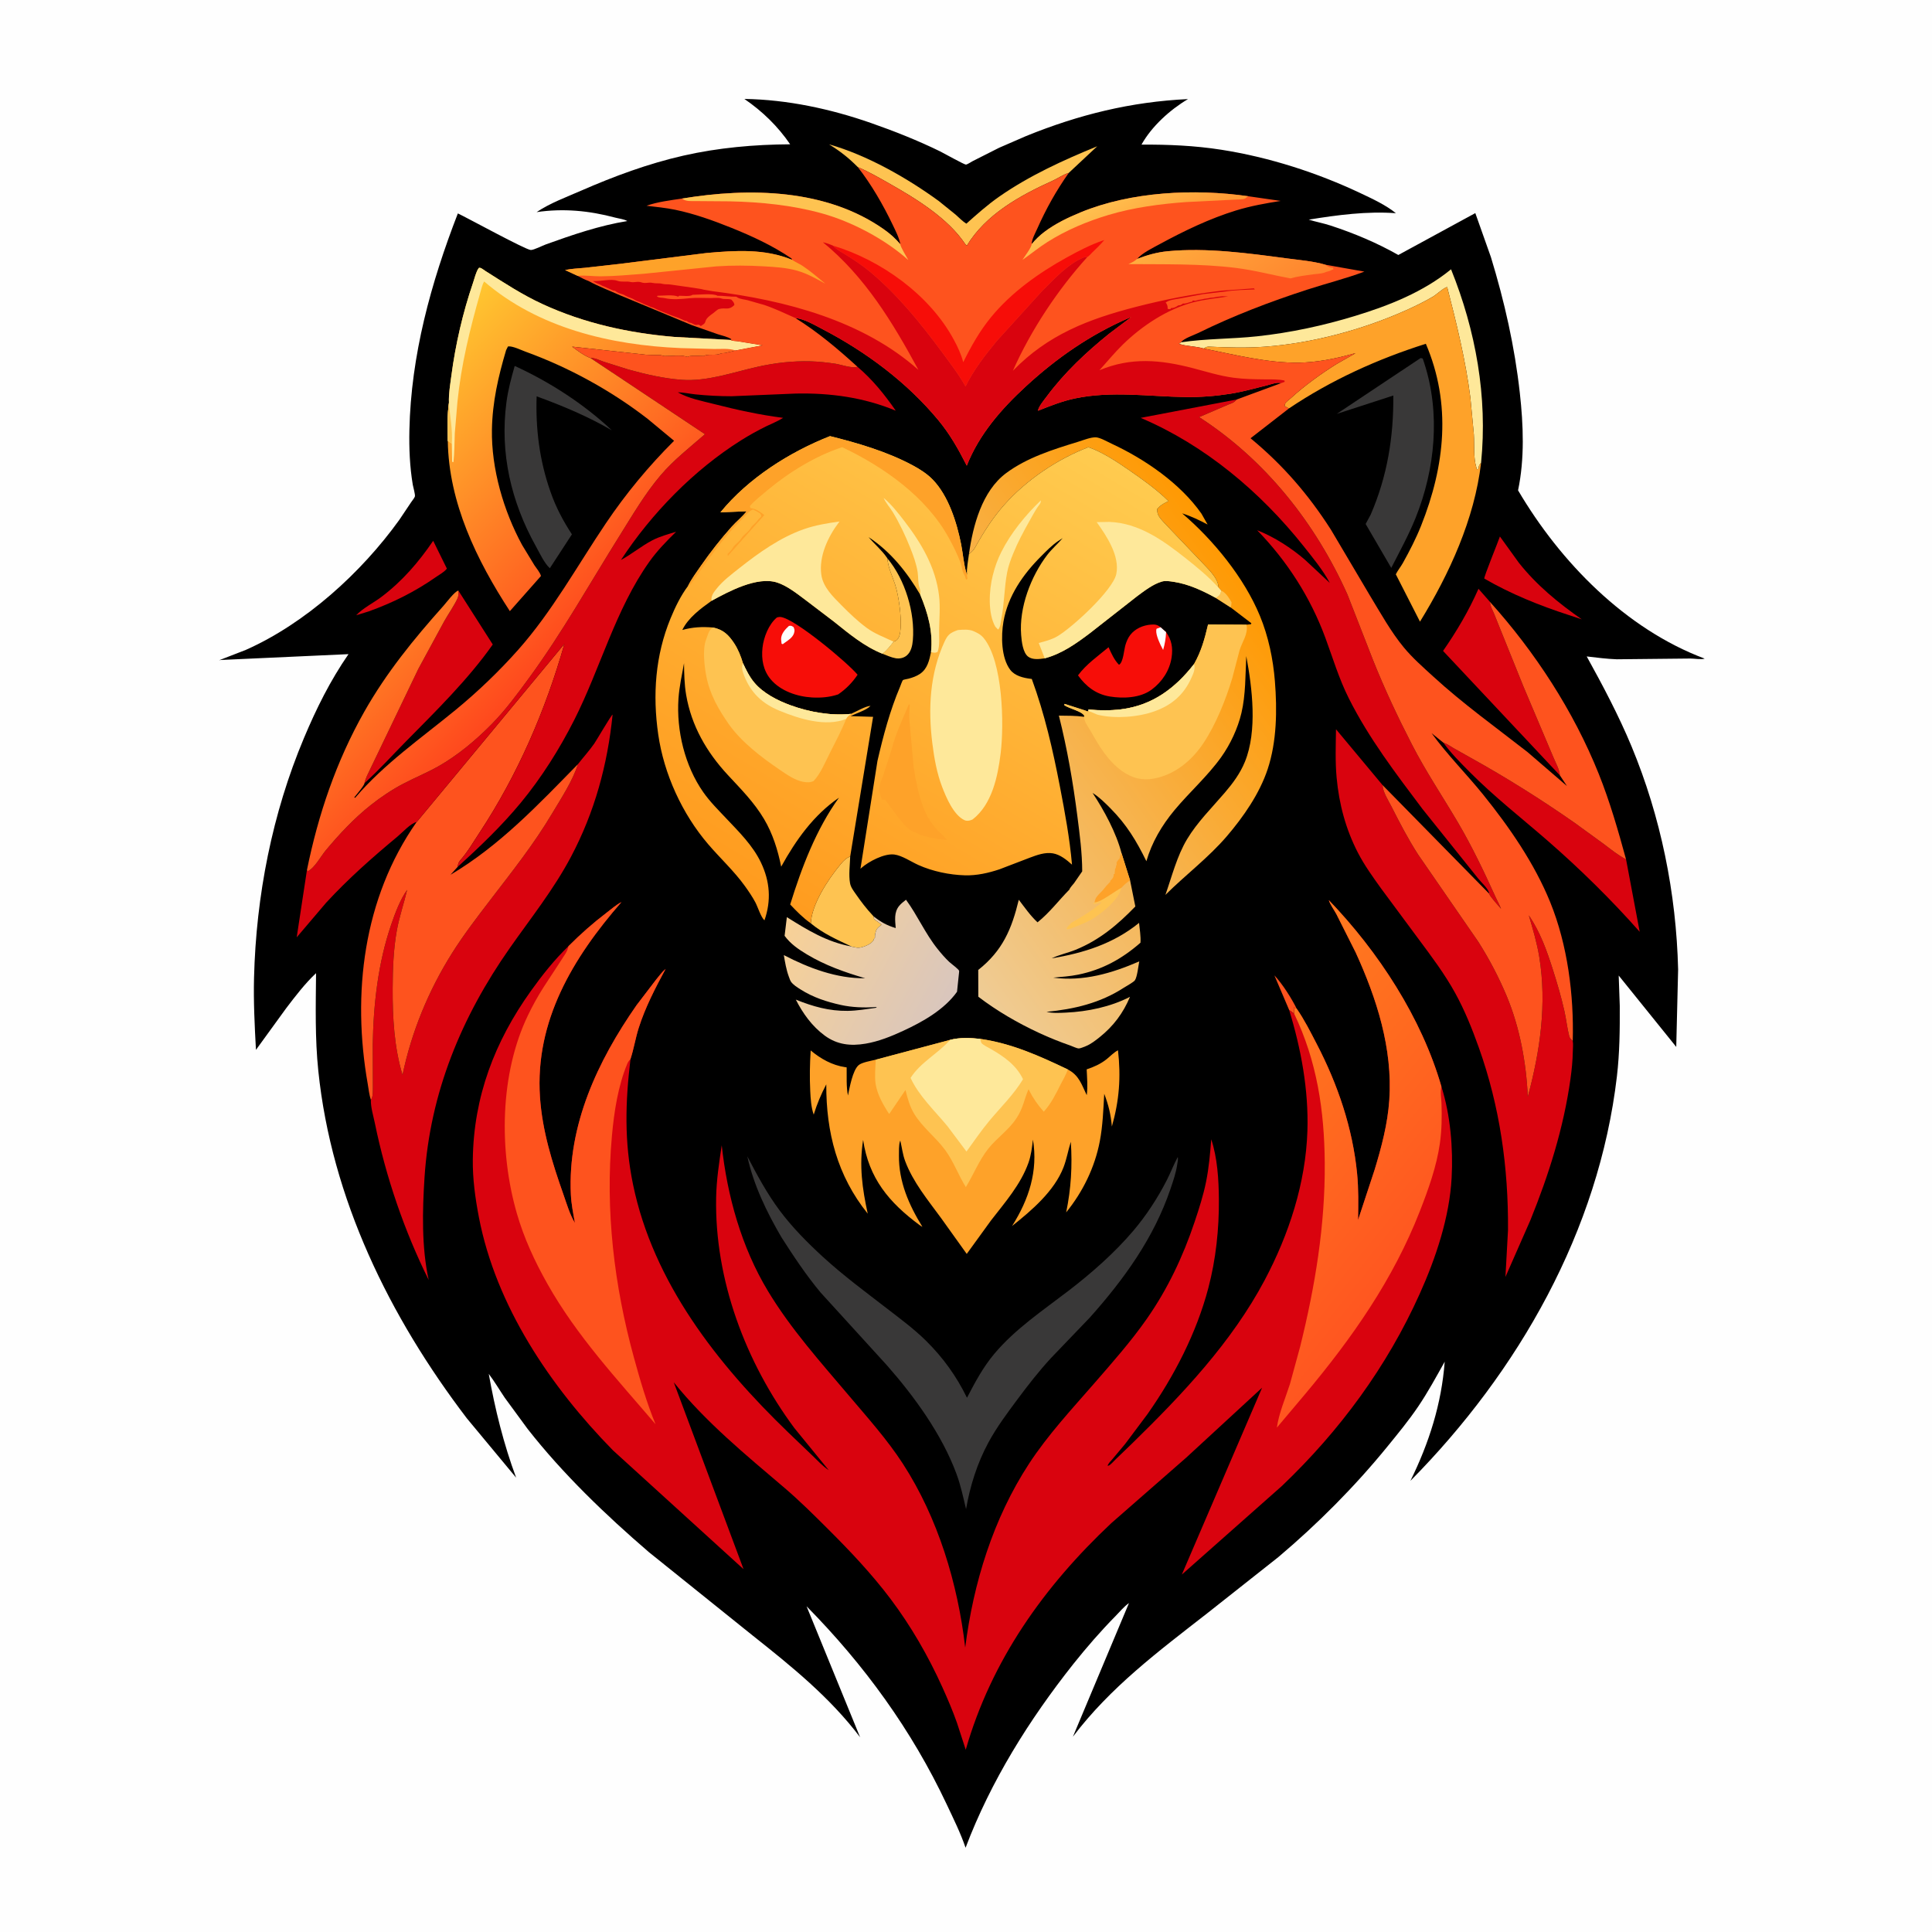 <svg version="1.1" xmlns="http://www.w3.org/2000/svg" style="display: block;" viewBox="0 0 2048 2048" width="1024" height="1024">
<defs>
	<linearGradient id="Gradient1" gradientUnits="userSpaceOnUse" x1="832.107" y1="980.335" x2="1000.31" y2="1071.55">
		<stop class="stop0" offset="0" stop-opacity="1" stop-color="rgb(248,209,150)"/>
		<stop class="stop1" offset="1" stop-opacity="1" stop-color="rgb(217,198,189)"/>
	</linearGradient>
	<linearGradient id="Gradient2" gradientUnits="userSpaceOnUse" x1="595.447" y1="688.455" x2="357.253" y2="461.184">
		<stop class="stop0" offset="0" stop-opacity="1" stop-color="rgb(255,72,29)"/>
		<stop class="stop1" offset="1" stop-opacity="1" stop-color="rgb(255,198,48)"/>
	</linearGradient>
	<linearGradient id="Gradient3" gradientUnits="userSpaceOnUse" x1="1341.04" y1="639.552" x2="942.712" y2="923.176">
		<stop class="stop0" offset="0" stop-opacity="1" stop-color="rgb(255,153,2)"/>
		<stop class="stop1" offset="1" stop-opacity="1" stop-color="rgb(239,204,149)"/>
	</linearGradient>
	<linearGradient id="Gradient4" gradientUnits="userSpaceOnUse" x1="809.986" y1="970.587" x2="1118.43" y2="451.975">
		<stop class="stop0" offset="0" stop-opacity="1" stop-color="rgb(255,154,29)"/>
		<stop class="stop1" offset="1" stop-opacity="1" stop-color="rgb(255,203,79)"/>
	</linearGradient>
	<linearGradient id="Gradient5" gradientUnits="userSpaceOnUse" x1="1216.36" y1="262.382" x2="1183.42" y2="203.236">
		<stop class="stop0" offset="0" stop-opacity="1" stop-color="rgb(255,153,51)"/>
		<stop class="stop1" offset="1" stop-opacity="1" stop-color="rgb(255,193,80)"/>
	</linearGradient>
	<linearGradient id="Gradient6" gradientUnits="userSpaceOnUse" x1="1345.95" y1="333.815" x2="1269.52" y2="228.839">
		<stop class="stop0" offset="0" stop-opacity="1" stop-color="rgb(255,131,45)"/>
		<stop class="stop1" offset="1" stop-opacity="1" stop-color="rgb(255,172,62)"/>
	</linearGradient>
	<linearGradient id="Gradient7" gradientUnits="userSpaceOnUse" x1="1501.46" y1="1330" x2="1275.13" y2="1145.48">
		<stop class="stop0" offset="0" stop-opacity="1" stop-color="rgb(255,86,32)"/>
		<stop class="stop1" offset="1" stop-opacity="1" stop-color="rgb(255,121,31)"/>
	</linearGradient>
</defs>
<path transform="translate(0,0)" fill="rgb(254,254,254)" d="M -0 -0 L 2048 0 L 2048 2048 L -0 2048 L -0 -0 z"/>
<path transform="translate(0,0)" fill="rgb(0,0,0)" d="M 789.07 104.88 C 834.546 105.556 880.565 115.463 923.397 130.424 C 948.108 139.056 973.044 148.958 996.563 160.467 C 1000.15 162.219 1022.26 174.595 1023.9 174.473 C 1025.5 174.353 1029.49 171.61 1031.25 170.712 L 1059.04 156.673 L 1087.73 144.207 C 1143.66 121.495 1198.93 107.874 1259.34 105.031 C 1240.31 116.298 1220.87 133.876 1210.03 153.295 C 1238.59 153.151 1266.32 154.317 1294.58 158.722 C 1345.17 166.608 1396.38 183.045 1442.62 204.984 C 1455.25 210.975 1468.8 217.198 1479.72 226.004 C 1448.99 223.733 1417.61 227.913 1387.32 232.829 C 1394.92 235.175 1402.76 236.588 1410.35 239.066 C 1435.2 247.181 1459.55 257.384 1482.28 270.301 L 1563.89 225.895 L 1580.42 272.524 C 1594.85 319.795 1605.61 367.332 1611.07 416.482 C 1614.85 450.443 1616.26 486.219 1609.21 519.775 C 1653.94 595.845 1723.21 666.765 1807 698.151 C 1803.96 699.485 1795.31 697.975 1791.64 698.068 L 1713.9 698.868 C 1703.26 698.489 1692.56 697.094 1681.98 695.849 C 1699.08 726.74 1715.94 758.569 1729.5 791.195 C 1760.51 865.811 1776.91 946.872 1778.88 1027.64 L 1776.89 1109.77 L 1715.89 1034.12 L 1717.02 1066.17 C 1717.16 1091.24 1716.91 1116.04 1713.99 1141 C 1694.85 1304.59 1609.66 1453.9 1495.13 1569.71 C 1514.78 1529.76 1528.12 1488.16 1531.44 1443.45 C 1522.4 1459.59 1513.78 1475.52 1503.41 1490.88 C 1493.39 1505.7 1481.96 1519.59 1470.67 1533.45 C 1436.23 1575.76 1396.8 1615.37 1355.08 1650.6 L 1279.38 1710.42 C 1227.91 1750.53 1177.11 1788.48 1137.35 1840.94 L 1196.76 1699.32 C 1191.61 1702.88 1187.05 1708.48 1182.64 1712.95 C 1166.73 1729.1 1151.89 1746.23 1137.74 1763.95 C 1091.01 1822.92 1050.23 1888.12 1023.55 1958.68 C 1018.27 1943.11 1010.54 1927.56 1003.53 1912.66 C 966.383 1833.82 916.105 1764.7 854.994 1702.72 L 911.756 1841.57 C 879.883 1799.39 839.207 1766.5 798.04 1733.87 L 687.832 1645.32 C 641.937 1605.86 596.74 1562.48 559.363 1514.8 L 535.132 1481.76 C 529.436 1473.35 524.262 1464.46 518.111 1456.38 C 524.656 1493.57 533.966 1530.98 547.122 1566.4 L 494.919 1503.53 C 412.973 1396.04 351.403 1270.76 337.405 1135 C 333.832 1100.34 334.728 1066.34 335.026 1031.6 C 323.382 1042.49 313.124 1055.96 303.454 1068.64 L 271.32 1112.91 C 269.938 1087.41 268.641 1061.95 269.286 1036.41 C 271.475 949.619 288.524 862.442 322.21 782.332 C 335.393 750.979 350.04 721.477 369.413 693.422 L 234.214 699.594 L 232.249 699.9 L 260.5 688.95 C 323.95 660.795 383.124 606.965 423.3 551.058 L 435.912 532.252 C 436.859 530.809 439.349 527.847 439.791 526.304 C 440.355 524.332 438.004 516.455 437.58 513.934 C 434.385 494.918 433.567 475.416 433.972 456.154 C 435.646 376.593 456.763 300.003 485.347 226.224 C 495.959 231.238 557.603 265.066 562.713 265.007 C 566.145 264.967 574.882 260.438 578.695 259.06 C 606.647 248.96 635.578 239.067 664.953 234.319 C 661.72 232.357 655.818 231.662 652.083 230.667 C 624.423 223.297 597.299 220.702 568.835 224.855 C 582.919 215.369 600.201 209.018 615.782 202.21 C 650.949 186.845 687.016 173.474 724.513 164.96 C 761.507 156.56 799.737 153.182 837.606 152.968 C 824.504 133.805 808.2 117.979 789.07 104.88 z"/>
<path transform="translate(0,0)" fill="rgb(254,83,30)" d="M 1366.59 1070.71 L 1350.91 1033.94 C 1359.33 1042.86 1368.93 1057.93 1374.4 1068.99 L 1372.33 1068.99 L 1371.5 1067.54 C 1371.63 1069.47 1372.28 1072.65 1371.83 1074.46 L 1366.59 1070.71 z"/>
<path transform="translate(0,0)" fill="rgb(254,195,81)" d="M 940.696 591.937 C 959.387 614.21 970.121 649.48 967.674 678.5 C 967.182 684.336 965.825 691.115 961 694.997 C 957.758 697.606 953.503 698.468 949.457 697.777 C 944.757 696.974 939.877 694.678 935.422 692.983 C 940.128 689.423 943.526 684.765 947.19 680.192 C 949.525 679.482 950.415 678.893 951.912 676.939 C 956.585 670.837 954.573 649.464 953.456 641.643 C 952.4 634.247 951.125 626.757 948.839 619.627 C 945.939 610.583 941.283 601.486 940.696 591.937 z"/>
<path transform="translate(0,0)" fill="rgb(217,3,14)" d="M 459.197 573.282 L 473.71 602.722 C 471.272 606.164 465.786 609.133 462.238 611.61 C 439.687 627.355 416.627 638.809 390.843 648.115 L 377.559 652.198 C 384.527 644.729 396.226 638.888 404.53 632.594 C 426.684 615.803 443.617 596.059 459.197 573.282 z"/>
<path transform="translate(0,0)" fill="rgb(217,3,14)" d="M 1589.97 568.72 L 1610.01 596.499 C 1628.92 620.404 1651.91 639.176 1676.75 656.552 L 1662.75 651.896 C 1631.94 641.888 1601.48 629.597 1573.42 613.327 C 1572.83 611.574 1588.19 574.105 1589.97 568.72 z"/>
<path transform="translate(0,0)" fill="rgb(254,195,81)" d="M 859.55 978.829 C 860.085 959.21 877.606 932.555 889.952 917.529 L 891.184 916.046 C 894.375 912.147 896.674 909.954 901.262 907.751 C 900.989 916.651 899.518 927.516 901.084 936.231 C 901.875 940.632 904.759 944.237 907.239 947.829 C 912.775 955.847 918.479 963.274 925.144 970.398 L 926.129 971.444 C 926.353 973.111 925.997 973.88 927.39 974.951 C 928.798 976.033 928.141 975.558 929.507 976.386 C 930.681 977.098 931.543 977.921 932.595 978.787 L 934.505 980.25 L 931.502 982.649 C 929.317 984.47 928.58 986.319 928.005 989.005 L 927.727 990.222 C 927.468 991.524 927.469 992.683 927.5 994 L 926.51 995 C 926.001 997.022 925.912 997.06 924.417 998.5 L 923.431 999.487 C 920.49 1001.93 912.412 1005.3 908.434 1004.59 L 906.5 1004.19 C 905.692 1004.03 903.143 1003.73 902.648 1003.33 C 887.199 996.052 872.851 989.821 859.55 978.829 z"/>
<path transform="translate(0,0)" fill="rgb(254,195,81)" d="M 909.291 177.121 C 899.543 167.235 890.563 160.275 878.813 153 C 919.117 164.467 961.323 188.452 995.184 213.125 L 1013.11 227.602 C 1016.68 230.725 1020.35 234.639 1024.37 237.105 C 1035.59 227.115 1046.74 217.132 1059.08 208.521 C 1091.03 186.235 1127.17 169.747 1163.09 155.068 L 1132.89 183.323 C 1127.38 184.847 1121.23 189.154 1115.85 191.588 C 1081.27 207.22 1045.12 227.115 1024.88 260.412 C 1023.64 259.367 1023.87 259.731 1023.12 258.617 C 1004.78 231.258 971.26 210.71 942.897 194.65 C 932.156 188.569 920.652 181.826 909.291 177.121 z"/>
<path transform="translate(0,0)" fill="rgb(247,13,8)" d="M 1236.11 670.121 C 1242.07 678.411 1243.46 686.856 1241.96 696.898 C 1239.91 710.656 1231.92 722.774 1220.82 731.011 C 1208.82 739.922 1190.73 740.68 1176.39 738.308 C 1161.85 735.9 1151.15 727.674 1142.72 715.916 C 1151.27 704.285 1164.07 695.277 1175.12 686.095 C 1178.01 692.479 1181.18 699.678 1186.17 704.683 C 1190.72 702.417 1191.47 688.715 1193.07 683.5 C 1194.18 679.887 1195.77 676.153 1198.08 673.134 C 1203.24 666.397 1211.59 662.82 1219.87 662.122 C 1224.14 661.762 1226.97 662.113 1230.31 664.942 L 1236.11 670.121 z"/>
<path transform="translate(0,0)" fill="rgb(254,254,254)" d="M 1236.11 670.121 C 1235.83 676.793 1234.81 682.598 1232.96 688.963 L 1230.31 683.807 C 1228.35 679.518 1224.41 670.911 1226.02 666.5 L 1230.31 664.942 L 1236.11 670.121 z"/>
<path transform="translate(0,0)" fill="rgb(247,13,8)" d="M 823.613 654.5 C 824.92 654.203 826.145 653.89 827.5 654.038 C 842.567 655.683 898.557 702.533 909.075 715.245 C 903.661 723.459 896.599 730.578 888.471 736.104 C 879.525 739.08 870.224 739.885 860.844 739.351 C 845.195 738.46 827.456 732.58 817.003 720.158 C 808.988 710.632 806.967 698.794 808.272 686.677 C 809.471 675.551 814.878 661.687 823.613 654.5 z"/>
<path transform="translate(0,0)" fill="rgb(254,254,254)" d="M 836.286 663.5 C 838.918 663.071 838.942 663.37 841.258 664.78 C 841.893 666.329 842.371 667.506 842.156 669.216 C 841.391 675.322 836.089 678.225 831.502 681.576 L 829.789 682.855 L 828.5 682.361 L 827.993 677.5 C 828.047 671.709 832.299 667.148 836.286 663.5 z"/>
<path transform="translate(0,0)" fill="rgb(254,232,154)" d="M 1251.96 362.844 C 1278.44 358.875 1305.87 359.377 1332.59 356.5 C 1367.75 352.715 1402.57 345.23 1436.36 334.917 C 1472.44 323.905 1508.74 309.557 1538.17 285.464 C 1564.39 350.402 1577.02 420.707 1570.01 490.56 C 1568.56 492.277 1567.77 493.14 1567.4 495.441 L 1567.25 497.005 L 1565.5 497.51 L 1564.95 495.334 C 1561.77 485.092 1563.01 471.438 1562.34 460.49 L 1558.68 421.722 C 1553.71 382.262 1543.99 342.764 1534.06 304.279 C 1530.54 304.908 1522.84 312.174 1519.01 314.428 C 1509.88 319.804 1500.27 324.505 1490.6 328.832 C 1444.34 349.532 1390.92 363.9 1340.41 367.554 C 1321.36 368.932 1301.62 368.395 1282.55 367.505 C 1279.15 367.347 1278.68 367.814 1275.83 369.424 C 1267.44 366.9 1258.19 367.253 1249.67 364.498 L 1251.96 362.844 z"/>
<path transform="translate(0,0)" fill="rgb(217,3,14)" d="M 1530.02 787.269 C 1534.23 788.584 1536.88 790.738 1540.62 792.927 L 1559.45 803.527 C 1596.66 824.197 1633.68 847.437 1668.57 871.808 L 1699.56 894.302 C 1707.37 900.174 1715.02 906.452 1723.7 911.014 L 1738.15 987.747 C 1708.26 953.923 1675.06 921.265 1641.05 891.629 C 1612.82 867.034 1583.8 844.528 1557.4 817.828 C 1547.79 808.108 1538.01 798.398 1530.02 787.269 z"/>
<path transform="translate(0,0)" fill="rgb(217,3,14)" d="M 1653.49 821.85 L 1529.7 689.998 C 1544.34 668.87 1556.85 647.676 1567.25 624.142 L 1579.43 638.015 C 1579.73 642.556 1581.89 646.138 1583.65 650.23 L 1591.17 668.903 L 1615.01 728 L 1646.35 802.074 C 1648.69 808.006 1653.17 815.498 1653.49 821.85 z"/>
<path transform="translate(0,0)" fill="rgb(217,3,14)" d="M 485.867 626.022 L 522.35 683.18 C 496.085 720.483 461.871 753.934 429.898 786.386 C 415.546 800.953 401.497 816.526 386.345 830.197 C 387.454 824.959 390.288 819.829 392.572 814.992 L 405.178 788.786 L 443.474 709.02 L 470.98 658.375 C 475.337 650.606 481.127 642.537 484.873 634.536 C 486.203 631.696 486.114 629.074 485.867 626.022 z"/>
<path transform="translate(0,0)" fill="rgb(57,56,56)" d="M 545.6 387.922 C 582.342 404.635 619.217 428.429 648.605 456.191 C 623.405 441.514 596.217 430.088 568.858 420.13 C 567.677 454.812 571.958 488.438 583.522 521.249 C 589.261 537.741 596.753 551.848 606.25 566.432 L 582.851 602.352 C 577.049 597.164 571.976 586.13 568.078 579.126 C 541.725 531.784 529.721 480.23 536.865 426.263 C 538.6 413.158 541.977 400.608 545.6 387.922 z"/>
<path transform="translate(0,0)" fill="rgb(57,56,56)" d="M 1505.97 379.5 L 1508.14 380.047 L 1509.63 384.474 C 1527.14 438.077 1521.36 497.354 1500.56 549.062 C 1493.23 567.275 1483.72 584.549 1474.79 602.012 L 1447.64 555.45 L 1453.01 545.463 C 1470.59 504.814 1477.32 463.348 1476.98 419.271 L 1417.01 438.739 L 1505.97 379.5 z"/>
<path transform="translate(0,0)" fill="url(#Gradient1)" d="M 926.129 971.444 C 933.951 977.56 940.006 980.933 949.495 983.795 C 948.879 975.606 947.51 967.176 953.129 960.295 C 955.189 957.773 957.839 955.761 960.384 953.756 C 972.636 970.431 980.631 989.366 993.769 1005.8 C 997.659 1010.66 1001.65 1015.33 1006.18 1019.61 C 1008.16 1021.47 1015.78 1027.01 1016.68 1029.01 C 1016.88 1029.46 1016.39 1032.97 1016.35 1033.54 L 1014.49 1051.31 C 1001.06 1070.26 978.037 1083.21 957.315 1092.77 C 944.574 1098.65 931.501 1103.95 917.593 1106.32 C 901.734 1109.02 887.431 1107.47 874.291 1097.81 C 860.87 1087.95 851.082 1074.34 843.61 1059.64 C 861.601 1066.89 878.859 1071.83 898.5 1071.56 C 908.854 1071.41 918.195 1069.71 928.349 1068.34 L 929.5 1067.42 L 927.854 1067.55 C 916.093 1068.36 903.007 1067.87 891.5 1065.33 C 876.298 1061.98 861.879 1057.28 848.641 1048.86 C 845.214 1046.68 840.62 1043.88 838.385 1040.5 C 837.668 1039.42 837.281 1038.21 836.835 1037 L 836.152 1035.18 C 833.449 1027.86 832.2 1020.1 830.872 1012.43 C 857.198 1026.15 886.988 1037.39 917.082 1036.99 C 895.658 1030.71 874.52 1023.26 855.31 1011.67 C 846.219 1006.18 838.057 1000.64 831.705 992.003 L 834.1 972.214 C 856.208 986.044 876.634 998.623 902.648 1003.33 C 903.143 1003.73 905.692 1004.03 906.5 1004.19 L 908.434 1004.59 C 912.412 1005.3 920.49 1001.93 923.431 999.487 L 924.417 998.5 C 925.912 997.06 926.001 997.022 926.51 995 L 927.5 994 C 927.469 992.683 927.468 991.524 927.727 990.222 L 928.005 989.005 C 928.58 986.319 929.317 984.47 931.502 982.649 L 934.505 980.25 L 932.595 978.787 C 931.543 977.921 930.681 977.098 929.507 976.386 C 928.141 975.558 928.798 976.033 927.39 974.951 C 925.997 973.88 926.353 973.111 926.129 971.444 z"/>
<path transform="translate(0,0)" fill="rgb(217,3,14)" d="M 1578.64 947.409 C 1578.17 942.297 1570.09 935.345 1566.93 931.279 L 1507.82 857.485 C 1479.44 819.719 1451.04 782.606 1429.73 740.127 C 1419.37 719.497 1412.9 697.684 1404.95 676.129 C 1389.12 633.249 1364.44 594.763 1332.63 562.061 C 1350.47 569.004 1369.18 581.062 1383.63 593.648 L 1409.65 617.942 C 1402.39 604.296 1391.39 590.927 1381.77 578.837 C 1336.11 521.469 1277.12 471.779 1209.15 442.964 L 1310.95 423.502 L 1309.63 424.918 C 1307.64 426.917 1305.43 427.577 1302.86 428.55 L 1271.14 442.15 C 1341.24 487.33 1394.59 554.67 1428.45 630.454 L 1455.5 699.765 C 1467.74 730.393 1481.77 760.193 1496.87 789.505 C 1511.34 817.615 1528.92 843.811 1544.97 871 C 1560.27 896.912 1573.1 923.867 1585.5 951.186 C 1587.37 955.314 1589.56 959.099 1591.18 963.368 C 1589.15 960.877 1578.81 949.759 1578.64 947.409 z"/>
<path transform="translate(0,0)" fill="rgb(254,162,41)" d="M 1275.83 369.424 C 1278.68 367.814 1279.15 367.347 1282.55 367.505 C 1301.62 368.395 1321.36 368.932 1340.41 367.554 C 1390.92 363.9 1444.34 349.532 1490.6 328.832 C 1500.27 324.505 1509.88 319.804 1519.01 314.428 C 1522.84 312.174 1530.54 304.908 1534.06 304.279 C 1543.99 342.764 1553.71 382.262 1558.68 421.722 L 1562.34 460.49 C 1563.01 471.438 1561.77 485.092 1564.95 495.334 L 1565.5 497.51 L 1567.25 497.005 L 1567.4 495.441 C 1567.77 493.14 1568.56 492.277 1570.01 490.56 C 1563.07 550.141 1536.39 608.396 1505.24 658.984 L 1479.62 608.786 C 1481.69 604.635 1484.85 600.862 1487.14 596.742 C 1494.24 583.995 1501.04 570.805 1506.44 557.248 C 1531.66 493.954 1538.83 428.397 1511.46 364.418 C 1460.28 380.602 1410.91 402.991 1366.31 432.99 L 1361.64 430.5 C 1361.93 429.5 1362.02 428.425 1362.49 427.5 C 1363.28 425.955 1367.04 423.262 1368.43 421.989 C 1382.66 408.965 1400.49 396.042 1416.86 385.839 L 1436.9 374.448 L 1433.74 375.151 C 1415.87 380.232 1395.68 384.139 1377.11 384.433 C 1343.85 384.96 1308.4 375.892 1275.83 369.424 z"/>
<path transform="translate(0,0)" fill="rgb(57,56,56)" d="M 1248.47 1226.5 C 1249.07 1228.97 1248.23 1232.08 1247.86 1234.59 C 1246.56 1243.47 1243.6 1251.92 1240.73 1260.4 C 1223.13 1312.3 1191.56 1355.96 1155.39 1396.54 L 1114.14 1439.54 C 1101.43 1453.3 1089.71 1468.36 1078.53 1483.39 C 1067.56 1498.13 1056.42 1513.06 1047.68 1529.26 C 1035.88 1551.11 1028.28 1575.3 1024.06 1599.72 C 1021.07 1587.18 1018.43 1574.63 1013.95 1562.5 C 998.543 1520.73 969.331 1480.36 940.039 1447.13 L 869.991 1370.27 C 854.512 1351.74 841.356 1331.87 828.361 1311.58 C 812.769 1284.88 798.783 1256.17 792.198 1225.8 C 802.529 1245.59 813.152 1265.34 826.541 1283.27 C 839.81 1301.04 856.307 1317.7 872.67 1332.66 C 894.188 1352.33 917.65 1369.65 940.701 1387.44 C 954.729 1398.27 968.942 1408.77 981.599 1421.25 C 999.735 1439.13 1013.86 1458.84 1025.04 1481.68 C 1033.61 1465.29 1041.82 1449.72 1053.75 1435.41 C 1075.83 1408.93 1105.47 1389.14 1132.6 1368.32 C 1156.97 1349.61 1181.39 1328.19 1201.31 1304.73 C 1215.1 1288.49 1227.22 1269.88 1236.91 1250.92 C 1241 1242.9 1244.19 1234.41 1248.47 1226.5 z"/>
<path transform="translate(0,0)" fill="rgb(217,3,14)" d="M 612.67 809.996 C 618.423 802.652 624.721 795.726 630.056 788.063 C 632.568 784.456 647.634 758.354 649.391 757.497 C 644.012 810.685 630.382 860.733 605.297 908.169 C 586.955 942.853 562.791 973.055 540.348 1005.04 C 489.15 1078 455.877 1158.46 450.026 1247.99 C 447.731 1283.11 446.823 1322.28 454.435 1356.84 C 428.638 1304.88 409.054 1247.63 397.414 1190.81 C 395.872 1183.29 392.839 1173.42 393.135 1165.87 C 395.58 1163.18 395.192 1156.06 395.286 1152.45 L 395.125 1107.24 C 395.857 1064.4 400.758 1020.75 414.695 980.061 C 418.766 968.176 424.209 953.499 431.596 943.279 C 428.175 957.867 423.316 971.581 420.64 986.442 C 417.023 1006.53 416.312 1027.3 416.229 1047.67 C 416.103 1078.44 417.813 1109.85 426.675 1139.47 C 436.309 1093.62 454.195 1050.15 479.107 1010.5 C 491.399 990.937 505.835 972.15 519.875 953.813 C 542.928 923.706 565.79 895.041 585.273 862.306 C 594.862 846.196 607.05 827.887 612.67 809.996 z"/>
<path transform="translate(0,0)" fill="rgb(254,83,30)" d="M 441.602 871.412 L 442.329 870.644 L 598.274 682.548 C 578.29 753.021 548.639 821.53 508.215 882.807 C 501.775 892.569 495.678 903.122 487.931 911.895 C 485.975 914.111 485.543 916.004 485.164 918.874 L 477.547 927.305 C 529.616 896.477 570.741 852.838 612.67 809.996 C 607.05 827.887 594.862 846.196 585.273 862.306 C 565.79 895.041 542.928 923.706 519.875 953.813 C 505.835 972.15 491.399 990.937 479.107 1010.5 C 454.195 1050.15 436.309 1093.62 426.675 1139.47 C 417.813 1109.85 416.103 1078.44 416.229 1047.67 C 416.312 1027.3 417.023 1006.53 420.64 986.442 C 423.316 971.581 428.175 957.867 431.596 943.279 C 424.209 953.499 418.766 968.176 414.695 980.061 C 400.758 1020.75 395.857 1064.4 395.125 1107.24 L 395.286 1152.45 C 395.192 1156.06 395.58 1163.18 393.135 1165.87 C 391.388 1160.65 390.781 1154.52 389.82 1149.06 C 372.979 1053.45 385.005 952.253 441.602 871.412 z"/>
<path transform="translate(0,0)" fill="rgb(217,3,14)" d="M 1667.18 1103.51 C 1667.83 1106.81 1667.31 1111.12 1667.25 1114.52 C 1667.07 1124.55 1666.13 1133.86 1664.75 1143.79 C 1657.52 1195.59 1641.83 1245.22 1622.22 1293.57 L 1595.83 1353.6 L 1598.55 1303.98 C 1599.01 1237.7 1589.97 1173.22 1567.69 1110.67 C 1560.59 1090.77 1552.76 1071.17 1542.54 1052.63 C 1531.38 1032.39 1517.65 1014.12 1503.88 995.635 L 1464.02 941.826 C 1455.21 929.544 1446.3 917.229 1439.37 903.765 C 1426.5 878.78 1419.46 852.29 1416.88 824.349 C 1415.31 807.318 1415.97 790.115 1416.22 773.034 L 1465.58 832.24 C 1465.79 839.617 1471.77 848.547 1475.12 855.167 C 1483.87 872.456 1492.72 889.495 1503.23 905.808 L 1567.15 998.441 C 1578.69 1016.66 1588.77 1035.81 1597.09 1055.72 C 1611.09 1089.2 1617.89 1126.55 1619.53 1162.64 C 1632.55 1114.27 1639.86 1064.4 1631.71 1014.5 C 1629.25 999.434 1624.92 984.947 1620.62 970.34 C 1632.63 987.709 1639.81 1007.99 1646.15 1028 C 1650.75 1042.48 1655.05 1057.01 1658.36 1071.85 C 1660.32 1080.62 1661.27 1089.96 1663.5 1098.57 C 1664.05 1100.69 1665.69 1102.02 1667.18 1103.51 z"/>
<path transform="translate(0,0)" fill="rgb(217,3,14)" d="M 625.839 379.462 C 630.688 379.32 635.289 381.813 639.81 383.384 L 666.071 391.675 C 684.807 396.825 703.253 401.18 722.688 402.603 C 749.891 404.594 777.339 394.481 803.586 388.688 C 822.265 384.565 840.242 382.526 859.377 383.038 C 868.14 383.273 876.896 384.289 885.564 385.565 C 890.777 386.332 904.632 391.041 908.862 388.713 C 924.885 402.322 937.609 418.112 949.554 435.355 C 915.658 421.251 880.048 416.428 843.567 417.189 L 775.568 420.03 C 762.786 420.027 749.884 419.358 737.167 418.054 C 730.985 417.42 724.631 415.95 718.445 415.841 C 730.146 422.433 743.109 424.784 756 428.069 C 780.591 434.336 804.942 439.754 830.141 442.941 C 824.486 446.564 818.241 448.95 812.227 451.898 C 803.019 456.412 794.077 461.382 785.397 466.843 C 735.414 498.294 690.615 544.235 658.244 593.585 C 669.661 587.441 679.816 578.861 691.404 572.797 C 699.332 568.648 708.195 566.302 716.711 563.688 C 706.534 573.631 696.705 583.692 688.423 595.326 C 652.36 645.989 636.416 708.565 608.556 763.499 C 593.021 794.131 573.982 824.41 552.053 850.948 C 531.917 875.316 508.587 897.698 485.164 918.874 C 485.543 916.004 485.975 914.111 487.931 911.895 C 495.678 903.122 501.775 892.569 508.215 882.807 C 548.639 821.53 578.29 753.021 598.274 682.548 L 442.329 870.644 L 441.602 871.412 C 435.611 872.457 426.375 882.613 421.5 886.666 C 394.775 908.883 369.417 931.242 345.763 956.856 L 314.516 993.605 L 325.375 922.268 L 326.266 923.517 C 333.418 920.305 340.137 907.611 345.285 901.44 C 359.586 884.298 375.409 867.358 392.93 853.481 C 403.58 845.045 415.16 837.274 427.183 830.938 C 439.397 824.501 452.281 819.293 464.327 812.52 C 485.101 800.841 504.716 784.425 521.353 767.455 C 536.15 752.361 548.311 735.78 560.756 718.774 C 596.305 670.197 625.446 617.914 657.368 566.967 C 670.877 545.405 683.803 523.179 700.351 503.732 C 714.147 487.52 731.274 474.211 747.292 460.28 L 625.839 379.462 z"/>
<path transform="translate(0,0)" fill="rgb(254,162,41)" d="M 1007.17 1102.32 C 1017.45 1099.64 1028.6 1100.19 1039.07 1101.25 C 1072.75 1106.15 1101.46 1119.17 1131.89 1133.65 C 1143.98 1139.91 1146.51 1149.67 1151.99 1160.92 C 1153.19 1151.9 1152.32 1142.62 1151.92 1133.56 C 1159.54 1131.02 1166.66 1127.88 1173 1122.83 C 1176.82 1119.79 1180.78 1115.48 1185.12 1113.34 C 1188.35 1141.71 1186.49 1166.58 1178.63 1194.16 C 1177.53 1181.34 1175.11 1171.5 1170.53 1159.44 C 1169.59 1176.17 1168.99 1193.33 1165.83 1209.82 C 1160.52 1237.52 1147.9 1263.34 1130.18 1285.17 C 1135.39 1259.95 1136.81 1235.9 1135.12 1210.33 C 1132.25 1219.27 1130.83 1228.45 1127.39 1237.35 C 1117.6 1262.68 1093.56 1283.19 1072.82 1299.63 C 1090.68 1271.43 1100.48 1241.33 1094.97 1208.05 C 1093.96 1216.42 1093.06 1224.56 1090.22 1232.56 C 1081.99 1255.69 1065.31 1274.58 1050.5 1293.73 L 1024.78 1329.2 L 997.46 1291.03 C 983.447 1271.86 967.903 1253.22 959.469 1230.72 C 956.856 1223.74 956.101 1216.33 954.346 1209.12 L 953.914 1210.13 C 952.733 1214.2 952.957 1220.41 952.912 1224.67 C 952.618 1252.62 963.415 1277.17 977.793 1300.49 C 976.652 1299.93 975.697 1299.32 974.673 1298.56 C 942.341 1274.58 920.993 1249.06 914.942 1208.34 C 910.673 1235.7 913.998 1259.72 919.83 1286.53 C 887.512 1246.37 875.705 1200.28 875.884 1149.46 C 870.438 1159.88 866.019 1170.28 862.58 1181.54 C 859.825 1173.94 859.261 1164.41 858.875 1156.36 C 858.18 1141.86 858.431 1127.99 859.353 1113.51 C 869.934 1122.36 882.095 1129.19 895.837 1131.23 L 897.493 1131.47 C 897.663 1141.17 896.973 1151.78 898.864 1161.3 C 900.608 1153.09 903.771 1134.72 910.133 1129.15 C 913.68 1126.04 923.49 1124.56 928.334 1123.31 L 1007.17 1102.32 z"/>
<path transform="translate(0,0)" fill="rgb(254,195,81)" d="M 1007.17 1102.32 C 1017.45 1099.64 1028.6 1100.19 1039.07 1101.25 C 1072.75 1106.15 1101.46 1119.17 1131.89 1133.65 C 1130.13 1139.22 1126.91 1144.37 1124.29 1149.58 C 1119.06 1159.99 1114.33 1169.7 1106.48 1178.44 C 1100.19 1171.48 1094.97 1163.98 1090.77 1155.58 L 1090.29 1154.6 C 1085.82 1164.88 1084.55 1174.58 1078.06 1184.48 L 1077.05 1186 C 1069.27 1197.87 1056.54 1206.42 1047.68 1217.58 C 1037.9 1229.88 1032.01 1245.01 1023.85 1258.39 C 1015.83 1245.54 1010.87 1231.25 1001.85 1219 C 991.968 1205.57 977.954 1195.14 969.233 1180.92 C 964.403 1173.04 962.075 1164.34 959.852 1155.47 L 942.573 1180.89 C 936.454 1171.69 929.837 1160.05 928.184 1148.96 C 926.968 1140.8 928.023 1131.56 928.334 1123.31 L 1007.17 1102.32 z"/>
<path transform="translate(0,0)" fill="rgb(254,232,154)" d="M 1007.17 1102.32 C 1017.45 1099.64 1028.6 1100.19 1039.07 1101.25 C 1039.4 1102.29 1039.9 1105 1040.5 1105.75 C 1042.1 1107.74 1047.43 1110.35 1049.78 1111.68 C 1063.81 1119.65 1077.41 1129.04 1084.44 1144.03 C 1074.62 1160.32 1060.94 1173.48 1048.83 1188.02 C 1040.15 1198.44 1032.48 1209.73 1024.51 1220.69 L 1004.5 1193.97 C 991.272 1177.95 973.833 1161.53 965.251 1142.6 C 976.018 1125.86 994.248 1116.92 1007.17 1102.32 z"/>
<path transform="translate(0,0)" fill="url(#Gradient2)" d="M 475.893 426.897 C 475.489 417.831 477.281 407.381 478.462 398.377 C 482.826 365.111 490.625 331.426 501.474 299.666 C 502.93 295.404 504.687 287.956 507.343 284.342 C 508.674 282.531 512.974 286.259 514.605 287.292 C 534.531 299.913 553.377 312.328 574.933 322.281 C 619.189 342.716 666.485 353.056 714.887 357.16 L 774.35 360.338 L 775.137 360.736 C 777.49 361.664 780.309 361.43 782.804 361.884 L 808.419 366.071 L 779.711 371.507 C 776.921 372.395 774.338 372.864 771.5 373.49 L 769.751 373.99 C 767.621 374.561 765.458 374.071 763.551 374.97 C 758.935 377.143 750.114 374.839 746 377.444 C 741.825 377.415 731.761 376.344 728.5 378.42 L 727.393 377.957 C 721.05 375.99 711.233 377.608 704.442 377.438 C 702.673 377.394 701.638 376.476 699.666 376.406 C 693.061 376.17 686.506 376.564 680 375.49 L 606.458 367.455 C 611.583 371.368 619.892 377.461 625.839 379.462 L 747.292 460.28 C 731.274 474.211 714.147 487.52 700.351 503.732 C 683.803 523.179 670.877 545.405 657.368 566.967 C 625.446 617.914 596.305 670.197 560.756 718.774 C 548.311 735.78 536.15 752.361 521.353 767.455 C 504.716 784.425 485.101 800.841 464.327 812.52 C 452.281 819.293 439.397 824.501 427.183 830.938 C 415.16 837.274 403.58 845.045 392.93 853.481 C 375.409 867.358 359.586 884.298 345.285 901.44 C 340.137 907.611 333.418 920.305 326.266 923.517 L 325.375 922.268 C 337.318 863.408 356.479 806.92 386.112 754.534 C 409.554 713.094 438.603 677.425 470.222 642.044 C 473.522 638.351 481.719 627.165 485.867 626.022 C 486.114 629.074 486.203 631.696 484.873 634.536 C 481.127 642.537 475.337 650.606 470.98 658.375 L 443.474 709.02 L 405.178 788.786 L 392.572 814.992 C 390.288 819.829 387.454 824.959 386.345 830.197 C 386.524 832.292 377.148 843.238 375.5 845.345 L 376.5 845.68 C 407.121 809.74 446.682 782.329 482.941 752.56 C 506.363 733.331 529.098 711.561 549.228 688.882 C 585.438 648.088 611.791 599.935 642.106 554.939 C 663.524 523.15 687.418 494.324 714.547 467.242 L 686.613 444.068 C 648.013 414.121 602.841 389.348 556.991 372.754 C 552.261 371.043 543.328 366.599 538.5 367.209 L 536.498 371.176 C 528.208 398.973 521.958 426.255 521.465 455.424 C 520.766 496.773 533.795 541.583 553.444 577.684 L 566.5 599.179 C 568.692 602.494 572.457 606.755 573.461 610.556 L 540.474 647.846 C 505.241 593.791 475.655 532.897 474.678 467.346 C 474.576 454.252 473.992 439.812 475.893 426.897 z"/>
<path transform="translate(0,0)" fill="rgb(254,232,154)" d="M 475.893 426.897 C 475.489 417.831 477.281 407.381 478.462 398.377 C 482.826 365.111 490.625 331.426 501.474 299.666 C 502.93 295.404 504.687 287.956 507.343 284.342 C 508.674 282.531 512.974 286.259 514.605 287.292 C 534.531 299.913 553.377 312.328 574.933 322.281 C 619.189 342.716 666.485 353.056 714.887 357.16 L 774.35 360.338 L 775.137 360.736 C 777.49 361.664 780.309 361.43 782.804 361.884 L 808.419 366.071 L 779.711 371.507 C 772.546 369.041 764.494 370.049 757 369.948 L 721.493 368.987 C 647.429 365.855 570.743 347.854 513.24 298.378 C 511.056 301.913 510.134 306.89 508.931 310.88 C 498.094 349.118 488.902 386.346 484.901 426 L 482.088 459.5 C 481.658 469.692 481.841 479.814 480.654 489.97 L 479.268 489.5 L 478.92 470.143 L 474.678 467.346 C 474.576 454.252 473.992 439.812 475.893 426.897 z"/>
<path transform="translate(0,0)" fill="rgb(254,195,81)" d="M 475.893 426.897 C 476.869 441.569 479.972 455.145 478.92 470.143 L 474.678 467.346 C 474.576 454.252 473.992 439.812 475.893 426.897 z"/>
<path transform="translate(0,0)" fill="url(#Gradient3)" d="M 1027.13 587.395 C 1031.32 557.302 1040.94 520.575 1066.57 501.497 C 1088.58 485.114 1116.47 476.383 1142.4 468.436 C 1147.7 466.81 1156.15 463.384 1161.59 463.576 C 1166.11 463.735 1174.21 468.406 1178.39 470.347 C 1213.44 486.615 1251.18 512.453 1273.59 544.5 L 1280.11 556.01 C 1271.23 551.343 1262.75 547.218 1253.16 544.193 C 1286.35 572.557 1318.88 612.394 1335.54 652.782 C 1344.57 674.665 1349.57 698.587 1351.45 722.141 C 1353.88 752.67 1353.5 786.012 1343.78 815.342 C 1335.2 841.251 1318.16 865.797 1300.51 886.436 C 1280.98 909.26 1256.63 927.464 1235.37 948.639 C 1242.24 929.112 1247.6 907.481 1258.31 889.639 C 1269.26 871.388 1284.59 856.355 1298.34 840.262 C 1306.91 830.233 1314.65 819.797 1319.66 807.5 C 1332.98 774.776 1327.47 729.517 1321.1 695.499 C 1320.17 715.151 1320.5 736.667 1315.97 755.801 C 1312.11 772.139 1304.24 788.967 1294.51 802.598 C 1280.02 822.89 1260.85 839.729 1244.95 858.872 C 1231.66 874.864 1220.99 892.865 1215.22 912.925 C 1204.69 891.434 1194.37 874.3 1177.38 857.123 C 1171.48 851.152 1165.33 844.995 1158.17 840.533 C 1170.5 859.221 1183.3 882.781 1188.9 904.524 L 1197.92 933.158 L 1203.5 960.879 C 1184.89 980.206 1165.37 996.562 1140.22 1006.79 C 1131.94 1010.16 1122.83 1012 1114.84 1015.87 C 1148.84 1010.27 1180.38 1000.3 1207.45 978.293 C 1208.09 985.078 1209.43 992.543 1208.95 999.313 C 1189.37 1016.42 1168.55 1027.93 1142.91 1033.17 C 1134.19 1034.95 1125.21 1035.51 1116.37 1036.35 C 1148.51 1040.62 1178.57 1031.71 1207.69 1019.1 C 1206.67 1023.98 1205.57 1035.21 1203.12 1039.05 C 1201.8 1041.11 1193.85 1045.36 1191.44 1046.93 C 1166.39 1063.28 1138.62 1069.78 1109.33 1072.6 C 1116.16 1074.2 1122.95 1073.72 1129.9 1073.41 C 1152.84 1072.37 1177.31 1067.31 1197.85 1056.67 C 1190.61 1073.96 1180.22 1087.86 1165.5 1099.58 C 1161.19 1103.02 1156.13 1106.95 1151 1108.99 C 1149.27 1109.68 1145.11 1111.46 1143.51 1111.4 C 1141.28 1111.31 1136.83 1109.1 1134.59 1108.32 C 1123.24 1104.36 1112.23 1099.95 1101.33 1094.88 C 1078.92 1084.47 1056.73 1071.62 1037.06 1056.57 L 1036.97 1028.2 C 1062.9 1007.66 1072.44 984.786 1079.96 953.781 C 1086.15 961.879 1092.33 970.798 1099.83 977.71 C 1112.9 967.168 1122.03 954.728 1133.62 942.971 C 1134.21 940.937 1137.2 937.96 1138.53 936.208 L 1147.18 923.674 C 1147.16 904.218 1144.5 884.33 1142.03 865.031 C 1137.44 829.064 1131.31 793.772 1122.45 758.588 C 1131.35 758.714 1140.34 758.557 1149.17 759.834 L 1149.39 758.724 C 1146.68 753.835 1133.42 751.211 1128.14 747.5 L 1128.5 746.153 L 1150.65 753.244 L 1152.5 754.087 L 1154.12 753.896 L 1153.55 752.934 L 1154 752.164 C 1165.36 753.17 1177.17 753.339 1188.5 751.911 C 1221.46 747.758 1245.77 729.637 1265.71 703.981 C 1273.43 690.385 1277.04 677.08 1280.6 661.942 L 1321.33 662.186 L 1326 661.729 L 1326.5 660.669 L 1304.63 643.951 L 1288.86 633.829 C 1293.07 630.938 1293.4 631.053 1294.58 626.15 L 1291.72 622.933 C 1291.48 612.464 1279.68 602.186 1273 594.954 L 1233.98 554.032 C 1229.91 549.368 1226.25 546.063 1226.71 539.5 C 1229.9 535.833 1232.91 533.993 1237.2 531.929 L 1238.69 531.218 C 1226.49 519.197 1211.75 508.61 1197.67 498.883 C 1184.5 489.787 1168.99 479.333 1153.78 474.034 C 1120.53 486.803 1087.81 508.852 1064.16 535.578 C 1052.18 549.121 1042.6 564.265 1033.82 580 C 1032.21 582.877 1030.55 584.593 1028.01 586.682 L 1027.13 587.395 z"/>
<path transform="translate(0,0)" fill="rgb(254,195,81)" d="M 1294.58 626.15 C 1299.62 628.278 1302.84 633.969 1305.5 638.51 C 1305.35 640.414 1305.15 642.11 1304.63 643.951 L 1288.86 633.829 C 1293.07 630.938 1293.4 631.053 1294.58 626.15 z"/>
<path transform="translate(0,0)" fill="rgb(254,195,81)" d="M 1160.16 956.507 C 1166.2 957.062 1182.31 944.235 1188.76 941.058 C 1186.32 952.781 1170.7 965.74 1161.12 972.175 C 1154.23 976.803 1146.67 979.738 1138.99 982.763 C 1136.03 983.932 1133.75 985.335 1130.5 984.941 C 1131.28 982.267 1132.85 981.247 1134.78 979.315 L 1135.2 978.497 L 1139.58 975.969 L 1149.5 970 L 1160 963 C 1161.05 962.118 1161.5 961.483 1162.74 960.734 C 1165.04 959.346 1166.08 958.442 1167.75 956.25 C 1164.68 957.078 1161.69 958.56 1158.53 958.004 L 1160.16 956.507 z"/>
<path transform="translate(0,0)" fill="rgb(254,162,41)" d="M 1188.9 904.524 L 1197.92 933.158 C 1194.36 935.49 1191.64 937.936 1188.76 941.058 C 1182.31 944.235 1166.2 957.062 1160.16 956.507 L 1160.99 953.75 C 1161.69 951.047 1164.53 948.265 1166.49 946.25 C 1167.57 945.141 1168.69 944.173 1169.62 942.923 C 1171.46 940.42 1173.65 938.054 1175.83 935.841 L 1176.92 934.75 L 1177 933.5 C 1178.47 932.512 1180.2 930.385 1180.49 928.5 L 1180.5 926.63 L 1181.5 926.49 L 1182.01 921.25 L 1182.76 920 L 1183 918.5 L 1183.76 916 L 1183.51 914.5 C 1184.27 913.133 1184.94 912.005 1186.02 910.844 L 1186.85 910 C 1187.14 907.697 1187.66 906.483 1188.9 904.524 z"/>
<path transform="translate(0,0)" fill="rgb(254,195,81)" d="M 1265.71 703.981 C 1273.43 690.385 1277.04 677.08 1280.6 661.942 L 1321.33 662.186 C 1323.37 672.164 1316.73 680.26 1313.99 689.391 L 1306.22 719 C 1299.39 741.744 1288.91 767.85 1275.77 787.639 C 1263.5 806.11 1245.61 821.068 1223.33 825.293 C 1210.9 827.652 1200.11 824.903 1189.81 817.617 C 1174.23 806.603 1165.19 790.889 1155.95 774.648 C 1153.65 770.604 1149.97 765.823 1149.24 761.238 L 1149.17 759.834 L 1149.39 758.724 C 1146.68 753.835 1133.42 751.211 1128.14 747.5 L 1128.5 746.153 L 1150.65 753.244 L 1152.5 754.087 L 1154.12 753.896 L 1153.55 752.934 L 1154 752.164 C 1165.36 753.17 1177.17 753.339 1188.5 751.911 C 1221.46 747.758 1245.77 729.637 1265.71 703.981 z"/>
<path transform="translate(0,0)" fill="rgb(254,232,154)" d="M 1265.71 703.981 C 1267.51 708.681 1264.89 714.209 1262.85 718.752 C 1254.88 736.485 1242.13 747.415 1224 753.942 C 1206.69 760.172 1182.92 761.995 1164.9 757.963 C 1161.07 757.107 1157.8 754.772 1154.12 753.896 L 1153.55 752.934 L 1154 752.164 C 1165.36 753.17 1177.17 753.339 1188.5 751.911 C 1221.46 747.758 1245.77 729.637 1265.71 703.981 z"/>
<path transform="translate(0,0)" fill="url(#Gradient4)" d="M 729.369 621.077 C 733.048 613.658 738.332 606.507 743.058 599.71 C 753.088 585.283 763.915 571.473 775.623 558.369 C 780.606 552.793 786.985 547.819 791.448 541.976 L 763.695 543.083 C 793.153 506.982 836.858 479.261 879.842 462.322 C 909.509 469.693 939.973 478.654 967.047 493.051 C 974.742 497.143 982.596 502.097 988.702 508.381 C 1005.44 525.608 1014.31 554.043 1018.85 577.072 C 1020.86 587.279 1021.51 598.301 1024.68 608.188 L 1025.01 609.165 C 1024.57 602.187 1026.27 594.367 1027.13 587.395 L 1028.01 586.682 C 1030.55 584.593 1032.21 582.877 1033.82 580 C 1042.6 564.265 1052.18 549.121 1064.16 535.578 C 1087.81 508.852 1120.53 486.803 1153.78 474.034 C 1168.99 479.333 1184.5 489.787 1197.67 498.883 C 1211.75 508.61 1226.49 519.197 1238.69 531.218 L 1237.2 531.929 C 1232.91 533.993 1229.9 535.833 1226.71 539.5 C 1226.25 546.063 1229.91 549.368 1233.98 554.032 L 1273 594.954 C 1279.68 602.186 1291.48 612.464 1291.72 622.933 L 1294.58 626.15 C 1293.4 631.053 1293.07 630.938 1288.86 633.829 C 1275 626.233 1260.1 619.173 1244.32 616.791 C 1240.25 616.175 1235.5 615.328 1231.5 616.513 C 1222.16 619.275 1213.25 626.222 1205.5 631.93 L 1155.59 671.024 C 1140.67 682.299 1125.78 692.919 1107.46 697.87 C 1101.92 698.657 1094.68 699.693 1089.91 696.102 C 1084.19 691.798 1082.99 679.701 1082.46 673.139 C 1080.12 644.183 1092.76 610.885 1110.2 588.14 C 1115.06 581.798 1121.25 576.546 1126.46 570.464 L 1121.81 573.431 C 1115 578.065 1109.23 584.049 1103.43 589.86 C 1084.37 608.955 1068.39 631.813 1063.7 658.993 C 1061.1 674.026 1061.21 697.276 1070.9 710.036 C 1075.8 716.478 1084.67 718.564 1092.28 719.542 L 1093.74 719.717 C 1107.43 757.111 1116.06 794.869 1123.57 833.867 C 1128.9 861.502 1133.89 888.464 1136.37 916.561 C 1130.6 911.426 1123.89 905.918 1116.1 904.585 C 1107.84 903.171 1099.3 906.329 1091.65 909.183 L 1059.51 921.5 C 1047.84 925.415 1035.37 928.213 1023 927.884 C 1006.58 927.446 988.514 923.674 973.5 916.923 C 965.861 913.488 956.131 906.834 947.961 905.818 C 937.348 904.497 920.819 913.242 913.104 920.046 L 912.116 920.939 L 930.137 806.629 C 936.245 780.058 943.434 753.049 954.131 727.929 C 954.69 726.616 956.333 721.671 957.215 720.873 C 957.685 720.449 962.291 719.643 963.21 719.396 C 967.336 718.288 971.62 716.771 975.182 714.364 C 983.129 708.993 985.041 700.103 986.911 691.361 C 989.196 669.581 983.737 650.263 975.482 630.34 C 961.374 606.404 944.239 584.845 920.757 569.376 C 926.964 576.777 934.587 583.009 940.074 590.998 L 940.696 591.937 C 941.283 601.486 945.939 610.583 948.839 619.627 C 951.125 626.757 952.4 634.247 953.456 641.643 C 954.573 649.464 956.585 670.837 951.912 676.939 C 950.415 678.893 949.525 679.482 947.19 680.192 C 943.526 684.765 940.128 689.423 935.422 692.983 C 916.162 685.282 900.192 671.9 884.173 659.076 L 853.123 635.444 C 844.468 628.986 834.23 620.889 823.851 617.528 C 802.568 610.636 772.29 627.068 754.236 636.923 C 742.805 645.102 729.501 654.858 723.272 667.805 C 734.375 664.701 744.458 664.247 755.891 665.194 C 766.795 667.499 772.379 672.986 778.333 682.052 C 782.484 688.374 785.427 695.805 787.555 703.033 C 790.975 710.321 794.371 717.356 799.571 723.567 C 809.066 734.908 824.261 742.632 837.924 747.604 C 857.872 754.864 880.824 758.969 902.084 756.743 C 907.355 754.486 917.387 748.506 922.809 748.24 C 918.304 752.957 907.613 756.065 901.736 759.123 L 925.511 759.868 L 901.262 907.751 C 896.674 909.954 894.375 912.147 891.184 916.046 L 889.952 917.529 C 877.606 932.555 860.085 959.21 859.55 978.829 C 851.305 973.007 844.516 966.103 837.642 958.795 C 849.663 919.878 865.281 878.773 889.344 845.571 C 862.427 864.087 843.681 890.462 828.086 918.716 C 824.552 901.106 819.127 883.699 809.899 868.169 C 799.355 850.425 785.411 836.472 771.483 821.458 C 749.044 797.269 732.926 769.362 727.339 736.562 C 725.43 725.351 725.252 714.357 725.091 703.021 C 722.903 715.39 720.07 727.949 719.212 740.5 C 716.895 774.431 725.947 811.965 745.603 839.908 C 752.549 849.782 761.212 858.415 769.481 867.169 C 783.195 881.687 797.898 896.055 806.618 914.264 C 816.218 934.31 817.719 954.645 810.348 975.623 C 806.454 971.988 803.345 961.478 800.689 956.5 C 797.528 950.573 793.598 944.782 789.678 939.334 C 778.044 923.167 763.461 909.844 750.582 894.774 C 723.08 862.591 703.784 820.432 697.747 778.502 C 691.709 736.571 694.597 694.921 710.831 655.473 C 715.68 643.692 721.701 631.279 729.369 621.077 z"/>
<path transform="translate(0,0)" fill="rgb(254,232,154)" d="M 1103.28 530.5 L 1103.38 530.722 C 1103.38 533.75 1101.07 535.737 1099.5 538.151 C 1096.5 542.758 1093.84 547.754 1091.14 552.547 C 1085 563.436 1078.91 574.784 1074.2 586.378 C 1071.49 593.04 1068.99 599.648 1067.63 606.737 C 1064.47 623.111 1064.72 639.692 1061.42 656.065 C 1060.68 659.75 1060.62 664.737 1058 667.387 L 1055.1 664.356 C 1046.97 650.105 1048.41 625.573 1052.39 609.877 C 1054.65 600.956 1057.36 593.215 1061.5 584.992 C 1071.62 564.902 1087.07 545.996 1103.28 530.5 z"/>
<path transform="translate(0,0)" fill="rgb(254,232,154)" d="M 975.482 630.34 L 975.54 629.425 C 975.655 627.045 975.584 625.408 974.767 623.164 C 972.934 618.134 973.557 611.697 972.722 606.354 C 971.325 597.404 968.092 588.777 964.768 580.384 C 959.781 567.796 953.501 554.637 946.5 543.02 C 943.507 538.054 938.846 533.041 936.686 527.788 C 944.925 534.649 951.816 543.499 958.364 551.979 C 976.591 575.583 991.793 601.246 995.426 631.371 C 996.852 643.198 995.712 655.753 995.516 667.659 C 995.4 674.74 996.395 684.354 993.914 690.967 C 991.245 692.471 989.888 691.775 986.911 691.361 C 989.196 669.581 983.737 650.263 975.482 630.34 z"/>
<path transform="translate(0,0)" fill="rgb(254,162,41)" d="M 963.49 746.5 L 964.439 747.43 C 963.924 753.407 963.477 760.309 964.245 766.245 L 968.602 814 C 969.816 818.387 969.714 823.217 971.018 827.47 C 971.718 829.752 971.419 828.311 971.805 830.935 C 972.311 834.368 973.288 837.629 974.105 840.995 C 975.558 846.982 977.65 853.349 980.132 858.995 C 981.373 861.82 982.476 864.921 984.267 867.44 L 985 868.397 C 986.112 870.65 984.783 869.18 986.12 870.65 C 988.701 873.488 990.667 876.746 993.25 879.505 C 996.617 883.1 1001.05 886.455 1003.8 890.52 L 991.995 889.061 L 984.5 887.51 C 982.974 887.017 981.842 886.527 980.224 886.223 L 978.76 885.977 L 976.033 885.034 C 972.778 883.952 970.114 882.278 966.995 881.005 C 962.094 879.005 955.779 871.012 952.407 866.693 L 951.5 865.51 L 948.493 861.531 L 938.25 847.75 L 934.75 847.495 L 933.231 842.993 C 932.666 839.847 933.51 842.107 932.241 839.125 L 931.51 837.5 L 932.5 835.964 C 931.338 833.215 934.805 826.215 935.887 822.995 L 945.29 794 C 949.365 777.816 956.938 761.852 963.49 746.5 z"/>
<path transform="translate(0,0)" fill="rgb(254,162,41)" d="M 729.369 621.077 C 733.048 613.658 738.332 606.507 743.058 599.71 C 753.088 585.283 763.915 571.473 775.623 558.369 C 780.606 552.793 786.985 547.819 791.448 541.976 L 763.695 543.083 C 793.153 506.982 836.858 479.261 879.842 462.322 C 909.509 469.693 939.973 478.654 967.047 493.051 C 974.742 497.143 982.596 502.097 988.702 508.381 C 1005.44 525.608 1014.31 554.043 1018.85 577.072 C 1020.86 587.279 1021.51 598.301 1024.68 608.188 L 1025.01 609.165 L 1025.49 613.5 L 1024.5 614.49 C 1023.21 612.549 1023.68 613.689 1023.36 612.132 C 1023.05 610.69 1022.44 609.869 1021.74 608.587 C 1019.63 604.75 1019.75 600.884 1018.32 596.898 C 1015.04 587.721 1010.34 578.571 1005.67 570.034 C 981.931 526.631 936.62 494.846 892.794 474.041 C 864.591 483.159 835.724 501.027 813.127 519.981 C 806.88 525.221 800.253 530.378 794.844 536.5 L 795.5 538.569 L 797.372 538.898 C 802.418 539.874 806.218 542.956 810.251 545.959 L 771.5 589.376 L 771.25 587.25 C 773.568 585.012 775.13 583.494 776.75 580.75 C 778.918 577.076 783.361 574.707 785.75 570.75 C 788.236 566.633 793.182 564.211 795.75 559.75 C 797.657 556.436 801.635 554.377 803.75 550.75 L 807 547.5 C 806.665 545.448 806.983 546.453 806 544.5 C 803.401 542.788 800.946 541.347 798.094 540.094 C 792.991 542.283 791.176 545.865 787.343 549.578 C 765.657 570.586 750.085 594.314 732.783 618.701 C 731.857 620.006 730.77 620.428 729.369 621.077 z"/>
<path transform="translate(0,0)" fill="rgb(254,232,154)" d="M 754.236 636.923 C 753.535 631.74 756.367 628.164 759.457 624.234 C 766.12 615.759 775.483 608.773 783.886 602.122 C 804.389 585.892 827.126 569.731 852 560.994 C 864.441 556.625 876.977 554.628 889.959 552.793 L 889.088 553.928 C 877.68 569.043 867.962 589.727 870.603 609.077 C 872.447 622.589 883.218 632.675 892.344 641.917 C 900.624 650.301 908.938 658.248 918.401 665.3 C 927.489 672.072 937.174 675.328 947.19 680.192 C 943.526 684.765 940.128 689.423 935.422 692.983 C 916.162 685.282 900.192 671.9 884.173 659.076 L 853.123 635.444 C 844.468 628.986 834.23 620.889 823.851 617.528 C 802.568 610.636 772.29 627.068 754.236 636.923 z"/>
<path transform="translate(0,0)" fill="rgb(254,232,154)" d="M 1107.46 697.87 L 1101.1 681.564 C 1107.67 679.87 1114.67 678.069 1120.59 674.64 C 1136.32 665.516 1179.74 625.701 1183.31 608.493 C 1187.27 589.382 1173.08 568.242 1162.55 553.482 L 1175.93 553.239 C 1207.21 554.407 1232.87 572.789 1256.5 591.476 C 1269.28 601.58 1280.67 610.924 1291.72 622.933 L 1294.58 626.15 C 1293.4 631.053 1293.07 630.938 1288.86 633.829 C 1275 626.233 1260.1 619.173 1244.32 616.791 C 1240.25 616.175 1235.5 615.328 1231.5 616.513 C 1222.16 619.275 1213.25 626.222 1205.5 631.93 L 1155.59 671.024 C 1140.67 682.299 1125.78 692.919 1107.46 697.87 z"/>
<path transform="translate(0,0)" fill="rgb(254,195,81)" d="M 755.891 665.194 C 766.795 667.499 772.379 672.986 778.333 682.052 C 782.484 688.374 785.427 695.805 787.555 703.033 C 790.975 710.321 794.371 717.356 799.571 723.567 C 809.066 734.908 824.261 742.632 837.924 747.604 C 857.872 754.864 880.824 758.969 902.084 756.743 C 900.193 758.355 897.914 759.757 896.986 762.095 C 891.848 774.902 885.239 787.165 879.061 799.496 C 874.249 809.101 869.828 819.956 862.5 827.885 C 858.885 829.611 855.662 829.443 851.748 828.802 C 842.965 827.364 833.779 820.921 826.536 815.977 C 807.464 802.956 786.01 786.771 772.627 767.72 C 761.662 752.112 752.445 735.946 748.75 717 C 746.688 706.423 744.545 688.109 748.456 678.132 C 750.299 673.43 751.212 667.485 755.891 665.194 z"/>
<path transform="translate(0,0)" fill="rgb(254,232,154)" d="M 787.555 703.033 C 790.975 710.321 794.371 717.356 799.571 723.567 C 809.066 734.908 824.261 742.632 837.924 747.604 C 857.872 754.864 880.824 758.969 902.084 756.743 C 900.193 758.355 897.914 759.757 896.986 762.095 C 875.089 770.835 846.974 761.925 826.168 753.338 C 808.395 746.002 796.177 734.824 789.04 716.718 C 787.242 712.155 785.602 707.609 787.555 703.033 z"/>
<path transform="translate(0,0)" fill="rgb(254,232,154)" d="M 1015.39 667.869 C 1020.74 667.438 1027.19 666.881 1032.19 669.126 L 1033.5 669.752 C 1037.29 671.522 1040.05 673.045 1042.74 676.333 C 1063.22 701.418 1064.52 767.772 1060.71 798.688 C 1057.68 823.317 1051.56 852.633 1031.06 868.606 L 1029.78 869.17 C 1027.28 870.123 1024.77 870.522 1022.3 869.361 C 1010.86 863.981 1002.98 845.368 998.69 834.137 C 992.993 819.21 990.295 803.679 988.313 787.914 C 983.72 751.385 985.598 714.16 1001.24 680.184 C 1004.82 672.424 1007.48 670.721 1015.39 667.869 z"/>
<path transform="translate(0,0)" fill="rgb(254,83,30)" d="M 909.291 177.121 C 920.652 181.826 932.156 188.569 942.897 194.65 C 971.26 210.71 1004.78 231.258 1023.12 258.617 C 1023.87 259.731 1023.64 259.367 1024.88 260.412 C 1045.12 227.115 1081.27 207.22 1115.85 191.588 C 1121.23 189.154 1127.38 184.847 1132.89 183.323 C 1119.58 202.195 1108.83 221.453 1099.46 242.566 C 1097.52 246.928 1093.57 253.92 1093.7 258.731 C 1097.54 253.959 1102.25 249.473 1107.14 245.786 C 1118.83 236.986 1131.98 230.695 1145.45 225.14 C 1199.09 203.016 1266.08 199.837 1323.04 207.998 L 1357.54 212.981 C 1341.46 215.527 1325.85 218.331 1310.25 223.102 C 1282.6 231.565 1254.81 244.932 1229.44 258.742 C 1221.45 263.091 1211.44 267.823 1205.29 274.489 C 1216.11 270.356 1226.36 267.414 1237.91 266.308 C 1279.03 262.373 1323.07 268.431 1363.88 273.871 C 1377.31 275.661 1392.08 276.815 1405.08 280.649 L 1446.29 287.912 C 1426.57 295.346 1405.93 300.462 1385.89 306.971 C 1345.76 319.998 1307.83 334.518 1269.92 353.089 C 1265.5 355.254 1254.43 358.906 1251.96 362.844 L 1249.67 364.498 C 1258.19 367.253 1267.44 366.9 1275.83 369.424 C 1308.4 375.892 1343.85 384.96 1377.11 384.433 C 1395.68 384.139 1415.87 380.232 1433.74 375.151 L 1436.9 374.448 L 1416.86 385.839 C 1400.49 396.042 1382.66 408.965 1368.43 421.989 C 1367.04 423.262 1363.28 425.955 1362.49 427.5 C 1362.02 428.425 1361.93 429.5 1361.64 430.5 L 1366.31 432.99 L 1325.64 464.577 C 1360.03 493.034 1386.8 523.977 1410.85 561.5 L 1452.22 631.379 C 1463.43 649.809 1474.43 669.791 1488.18 686.397 C 1497.48 697.615 1508.32 707.091 1519.04 716.913 C 1550.84 746.061 1585.31 770.728 1619.22 797.21 L 1661.04 833.228 L 1653.49 821.85 C 1653.17 815.498 1648.69 808.006 1646.35 802.074 L 1615.01 728 L 1591.17 668.903 L 1583.65 650.23 C 1581.89 646.138 1579.73 642.556 1579.43 638.015 C 1627.21 691.088 1668.12 753.889 1694.73 820.3 C 1706.54 849.771 1715.33 880.415 1723.7 911.014 C 1715.02 906.452 1707.37 900.174 1699.56 894.302 L 1668.57 871.808 C 1633.68 847.437 1596.66 824.197 1559.45 803.527 L 1540.62 792.927 C 1536.88 790.738 1534.23 788.584 1530.02 787.269 L 1517.5 777.147 C 1534.04 799.94 1554.54 820.446 1572.27 842.397 C 1599.95 876.669 1626.6 915.321 1643.24 956.234 C 1661.72 1001.68 1668.49 1054.7 1667.18 1103.51 C 1665.69 1102.02 1664.05 1100.69 1663.5 1098.57 C 1661.27 1089.96 1660.32 1080.62 1658.36 1071.85 C 1655.05 1057.01 1650.75 1042.48 1646.15 1028 C 1639.81 1007.99 1632.63 987.709 1620.62 970.34 C 1624.92 984.947 1629.25 999.434 1631.71 1014.5 C 1639.86 1064.4 1632.55 1114.27 1619.53 1162.64 C 1617.89 1126.55 1611.09 1089.2 1597.09 1055.72 C 1588.77 1035.81 1578.69 1016.66 1567.15 998.441 L 1503.23 905.808 C 1492.72 889.495 1483.87 872.456 1475.12 855.167 C 1471.77 848.547 1465.79 839.617 1465.58 832.24 L 1578.64 947.409 C 1578.81 949.759 1589.15 960.877 1591.18 963.368 C 1589.56 959.099 1587.37 955.314 1585.5 951.186 C 1573.1 923.867 1560.27 896.912 1544.97 871 C 1528.92 843.811 1511.34 817.615 1496.87 789.505 C 1481.77 760.193 1467.74 730.393 1455.5 699.765 L 1428.45 630.454 C 1394.59 554.67 1341.24 487.33 1271.14 442.15 L 1302.86 428.55 C 1305.43 427.577 1307.64 426.917 1309.63 424.918 L 1310.95 423.502 L 1358.07 406.122 C 1353.98 404.709 1346.83 407.557 1342.52 408.617 C 1329.74 411.766 1317.24 415.316 1304.21 417.385 C 1288.73 419.842 1272.67 421.102 1257 420.885 C 1217.67 420.341 1178.17 414.122 1139.17 422.42 C 1125.83 425.257 1112.91 430.39 1100.28 435.429 C 1100.78 431.126 1106.96 423.794 1109.59 420.26 C 1128.38 395.004 1151.36 373.387 1175.82 353.701 L 1199.53 335.847 L 1196.51 337.136 C 1155.75 354.775 1120.12 379.497 1087.57 409.462 C 1061.53 433.429 1037.99 460.29 1024.82 493.614 C 1016.02 476.323 1007.15 460.461 994.667 445.394 C 961.431 405.27 918.102 372.965 872.047 348.991 C 863.603 344.595 852.697 338.031 843.108 337.109 C 867.108 352.069 888.007 369.739 908.862 388.713 C 904.632 391.041 890.777 386.332 885.564 385.565 C 876.896 384.289 868.14 383.273 859.377 383.038 C 840.242 382.526 822.265 384.565 803.586 388.688 C 777.339 394.481 749.891 404.594 722.688 402.603 C 703.253 401.18 684.807 396.825 666.071 391.675 L 639.81 383.384 C 635.289 381.813 630.688 379.32 625.839 379.462 C 619.892 377.461 611.583 371.368 606.458 367.455 L 680 375.49 C 686.506 376.564 693.061 376.17 699.666 376.406 C 701.638 376.476 702.673 377.394 704.442 377.438 C 711.233 377.608 721.05 375.99 727.393 377.957 L 728.5 378.42 C 731.761 376.344 741.825 377.415 746 377.444 C 750.114 374.839 758.935 377.143 763.551 374.97 C 765.458 374.071 767.621 374.561 769.751 373.99 L 771.5 373.49 C 774.338 372.864 776.921 372.395 779.711 371.507 L 808.419 366.071 L 782.804 361.884 C 780.309 361.43 777.49 361.664 775.137 360.736 L 774.35 360.338 L 775.362 359.684 C 771.555 356.947 765.412 355.784 760.908 354.297 L 733.307 344.618 L 657.446 313.102 C 646.243 308.126 634.524 303.681 623.761 297.82 C 619.743 296.355 616.091 294.458 612.334 292.44 L 598.98 286.259 C 605.812 284.747 613.127 284.579 620.102 283.865 L 657 279.725 L 749.043 268.184 C 779.741 265.45 810.643 263.448 839.662 275.413 L 838.962 273.926 C 818.996 260.377 797.273 250.32 774.931 241.347 C 755.828 233.674 735.984 226.571 715.801 222.376 C 705.788 220.295 695.484 219.348 685.339 218.096 C 696.815 214.01 710.894 212.256 722.971 210.491 C 794.22 198.712 875.998 199.971 937.321 243.37 C 943.809 247.962 949.34 252.94 954.472 259.037 C 953.057 251.796 949.385 244.779 946.22 238.156 C 936.297 217.394 923.519 195.192 909.291 177.121 z"/>
<path transform="translate(0,0)" fill="url(#Gradient5)" d="M 1093.7 258.731 C 1097.54 253.959 1102.25 249.473 1107.14 245.786 C 1118.83 236.986 1131.98 230.695 1145.45 225.14 C 1199.09 203.016 1266.08 199.837 1323.04 207.998 C 1322.09 208.695 1320.54 210.209 1319.5 210.594 C 1316.79 211.598 1311.54 211.376 1308.55 211.643 L 1257.46 214.192 C 1230.32 216.132 1201.24 219.982 1175.11 227.842 C 1152.34 234.693 1130.55 243.792 1110.39 256.496 C 1101.17 262.304 1092.76 269.264 1083.85 275.507 C 1086.19 271.728 1093.18 262.78 1093.7 258.731 z"/>
<path transform="translate(0,0)" fill="rgb(254,195,81)" d="M 722.971 210.491 C 794.22 198.712 875.998 199.971 937.321 243.37 C 943.809 247.962 949.34 252.94 954.472 259.037 C 954.135 261.143 961.445 273.011 962.801 275.622 C 938.303 253.67 903.165 235.063 871.454 226.243 C 839.808 217.442 806.258 214.129 773.498 213.422 L 738.127 213.153 C 732.964 213.101 727.001 213.801 722.971 210.491 z"/>
<path transform="translate(0,0)" fill="url(#Gradient6)" d="M 1205.29 274.489 C 1216.11 270.356 1226.36 267.414 1237.91 266.308 C 1279.03 262.373 1323.07 268.431 1363.88 273.871 C 1377.31 275.661 1392.08 276.815 1405.08 280.649 L 1405.8 281.203 C 1408.44 283.176 1409.79 283.608 1413.07 283.782 L 1413.5 285.51 L 1412.01 286.005 L 1410.6 286.747 C 1408.9 287.598 1407.77 287.644 1406.02 288.178 L 1404.2 288.884 C 1400.48 290.287 1396.09 290.231 1392.17 290.771 C 1384.26 291.86 1375.51 292.921 1367.83 295.122 C 1348.34 291.444 1329.63 286.421 1309.86 283.977 C 1272.6 279.368 1233.67 280.304 1196.12 279.965 C 1198.84 278.688 1201.68 277.508 1204.01 275.583 L 1205.29 274.489 z"/>
<path transform="translate(0,0)" fill="rgb(254,162,41)" d="M 612.334 292.44 L 598.98 286.259 C 605.812 284.747 613.127 284.579 620.102 283.865 L 657 279.725 L 749.043 268.184 C 779.741 265.45 810.643 263.448 839.662 275.413 L 840.711 276.117 C 843.932 278.242 847.546 279.68 850.775 281.824 C 859.312 287.493 867.101 294.289 874.986 300.802 C 865.102 295.347 855.98 290.086 845 286.935 C 833.749 283.705 821.408 282.992 809.767 282.328 C 792.992 281.371 776.272 281.189 759.5 282.347 L 682.297 290.226 C 667.186 291.344 651.635 292.826 636.5 292.918 C 628.56 292.966 620.215 291.546 612.334 292.44 z"/>
<path transform="translate(0,0)" fill="rgb(247,13,8)" d="M 882.972 260.378 C 933.889 275.642 985.516 312.669 1011.03 360 C 1015.28 367.871 1018.78 375.269 1021.08 383.934 C 1029.52 366.923 1038.46 350.964 1050.54 336.22 C 1072.11 309.904 1101.23 289.261 1130.83 272.908 C 1143.07 266.15 1156.19 259.282 1169.46 254.815 L 1170.59 254.444 C 1166.53 259.355 1161.93 263.673 1157.37 268.092 C 1156.35 269.078 1153.93 271.94 1152.74 272.35 C 1151.35 272.324 1150.12 272.395 1148.81 272.898 C 1132.67 279.086 1116.31 296.789 1104.35 308.841 L 1056.65 361.405 C 1044.31 376.361 1032.04 392.153 1023.5 409.596 C 1016.17 396.534 1006.8 384.429 997.913 372.386 C 975.758 342.376 951.294 312.292 922.534 288.288 C 915.001 282.001 907.167 276.712 898.9 271.464 C 893.182 267.834 887.684 265.346 882.972 260.378 z"/>
<path transform="translate(0,0)" fill="rgb(217,3,14)" d="M 628.378 297.959 C 635.828 298.493 647.772 295.152 654.559 297.685 C 658.921 299.313 663.788 297.851 668.277 298.889 C 672.516 299.87 675.582 297.847 679.779 299.298 C 684.447 300.912 687.549 298.855 691.969 299.926 C 695.285 300.73 698.618 299.926 701.75 300.81 C 704.911 301.702 708.264 301.108 711.506 301.722 L 735.314 305.126 L 743.5 306.428 L 746 307.064 L 755.328 308.675 C 832.261 318.282 914.396 339.579 973.546 392.079 C 946.366 341.881 917.033 293.376 872.34 256.815 C 876.125 257.649 879.428 258.815 882.972 260.378 C 887.684 265.346 893.182 267.834 898.9 271.464 C 907.167 276.712 915.001 282.001 922.534 288.288 C 951.294 312.292 975.758 342.376 997.913 372.386 C 1006.8 384.429 1016.17 396.534 1023.5 409.596 C 1032.04 392.153 1044.31 376.361 1056.65 361.405 L 1104.35 308.841 C 1116.31 296.789 1132.67 279.086 1148.81 272.898 C 1150.12 272.395 1151.35 272.324 1152.74 272.35 C 1121.25 307.052 1092.68 350.186 1073.68 393.075 C 1110.55 354.922 1153.71 338.292 1204.14 325.298 C 1234.16 317.561 1264.75 311.625 1295.56 308.071 L 1329.16 305.672 L 1330.16 306.782 C 1319.88 307.243 1309.09 307.353 1299 308.998 L 1275.29 311.791 L 1250.16 316.492 C 1245.38 317.336 1239.67 317.803 1235.65 320.67 L 1236.5 321.869 C 1237.73 323.9 1237.68 325.144 1237.8 327.437 L 1240.51 327.75 L 1241.5 326.51 L 1243 326.5 C 1245.07 326.188 1247.34 324.995 1249 323.755 L 1251 323.5 C 1252.04 323.254 1253.17 322.376 1254 321.755 L 1255.27 321.799 C 1257.98 321.794 1260.81 320.114 1263.75 319.75 L 1264.5 318.51 C 1266.98 318.915 1266.84 319.018 1269.25 318.25 C 1271.21 317.625 1273.38 317.648 1275.5 317 C 1277.33 316.441 1279.45 316.58 1281.5 316 C 1283.73 315.369 1286.04 315.695 1288.5 315 C 1290.55 314.421 1293.25 314.52 1295.5 314 L 1301.92 314.25 C 1289.79 316.105 1277.04 317.332 1265.14 320.41 C 1237.51 327.562 1210.8 345.234 1190.5 364.982 C 1181.58 373.653 1173.77 383.284 1165.42 392.476 C 1199 378.424 1230.18 381.307 1264.83 390.346 C 1279.15 394.081 1292.89 398.446 1307.62 400.413 C 1318.51 401.868 1329.27 402.032 1340.24 402.157 C 1347.41 402.24 1354.57 401.847 1361.61 403.389 L 1361.8 404.785 L 1358.07 406.122 C 1353.98 404.709 1346.83 407.557 1342.52 408.617 C 1329.74 411.766 1317.24 415.316 1304.21 417.385 C 1288.73 419.842 1272.67 421.102 1257 420.885 C 1217.67 420.341 1178.17 414.122 1139.17 422.42 C 1125.83 425.257 1112.91 430.39 1100.28 435.429 C 1100.78 431.126 1106.96 423.794 1109.59 420.26 C 1128.38 395.004 1151.36 373.387 1175.82 353.701 L 1199.53 335.847 L 1196.51 337.136 C 1155.75 354.775 1120.12 379.497 1087.57 409.462 C 1061.53 433.429 1037.99 460.29 1024.82 493.614 C 1016.02 476.323 1007.15 460.461 994.667 445.394 C 961.431 405.27 918.102 372.965 872.047 348.991 C 863.603 344.595 852.697 338.031 843.108 337.109 C 832.154 332.255 821.379 327.025 809.988 323.235 L 792.565 318.26 C 789.264 317.42 785.022 317.16 782 315.51 L 780.5 314.51 C 773.821 314.702 767.422 313.402 760.5 313.51 C 756.308 310.715 739.778 312.51 734 312.51 C 731.978 314.511 723.186 313.508 720 313.51 L 718.75 314.505 C 714.466 312.069 702.369 313.51 697 313.51 L 696.379 314.29 C 699.575 316.061 701.317 315.276 704.5 316 C 713.285 317.997 722.257 316.95 731.115 316.115 C 738.233 315.445 745.982 315.942 753.161 315.941 C 756.602 315.941 761.485 315.283 764.61 316.381 C 768.067 317.596 771.736 316.365 775.325 317.657 C 776.956 319.559 778.285 320.678 778.497 323.281 C 772.237 329.535 769.237 325.66 762.17 327.574 C 760.38 328.059 757.591 330.884 756.005 332.005 C 753.104 334.055 748.612 337.097 747.779 340.774 C 747.192 343.37 744.937 344.159 742.796 345.693 C 739.799 342.585 739.669 345.54 736 344 L 733 342.5 C 731.24 341.888 730.798 342.289 729.09 341.084 L 727.993 340.231 C 725.722 339.968 726.448 340.243 724.61 339.407 L 723.25 338.75 L 721.5 338 L 719.993 337.231 C 716.92 336.353 714.366 335.218 711.34 334.16 L 698.5 329 C 696.045 328.052 693.864 326.544 691.342 325.854 C 689.299 325.296 690.482 325.739 688.145 324.642 C 686.936 324.074 685.912 323.616 684.625 323.188 C 682.068 322.335 679.98 320.921 677.5 320 C 675.787 319.364 674.646 319.118 673.066 318.088 C 671.696 317.194 670.544 316.555 669 316 C 667.056 315.301 665.21 314.634 663.38 313.651 L 660.674 312.231 C 657.762 311.271 655.611 310.858 652.965 308.99 L 651.993 308.231 C 649.722 307.968 650.448 308.243 648.61 307.407 L 645.5 306 L 640.495 303.75 L 638.5 303 C 637.172 302.314 636.491 301.733 634.995 301.234 C 632.553 300.42 630.604 299.253 628.378 297.959 z"/>
<path transform="translate(0,0)" fill="rgb(217,3,14)" d="M 1374.4 1068.99 C 1382.68 1080.89 1389.12 1093.82 1395.79 1106.66 C 1418.06 1149.51 1433.87 1195.83 1438.59 1244.06 C 1440.19 1260.4 1439.89 1276.86 1439.59 1293.26 L 1457.15 1240 C 1464.48 1215.92 1471.01 1191.22 1472.72 1166.01 C 1476.4 1111.62 1459.45 1058.6 1437.09 1009.7 L 1416.7 969.176 C 1414.33 964.66 1410 958.941 1408.59 954.165 C 1461.01 1008.64 1507 1078.89 1527.99 1151.91 C 1537.51 1181.92 1540.47 1217.16 1538.79 1248.5 C 1536.53 1290.4 1522.09 1333.39 1505 1371.42 C 1470.24 1448.81 1420.26 1516.63 1358.94 1575.13 L 1252.77 1669.13 L 1337.87 1471.03 L 1257.51 1545.09 L 1178.03 1614.61 C 1106.64 1681.71 1050.94 1760 1023.72 1854.8 L 1014.47 1826.4 C 1010.01 1813.66 1004.53 1800.91 998.977 1788.6 C 984.101 1755.68 965.76 1723.8 944.017 1694.9 C 924.119 1668.47 901.051 1644.08 877.642 1620.77 C 862.681 1605.86 847.632 1590.88 831.559 1577.17 C 790.405 1542.08 748.28 1507.67 714.225 1465.3 L 788.204 1663.4 L 649.705 1537.37 C 583.429 1469.8 525.684 1384.35 507.616 1290.14 C 503.775 1270.11 500.919 1249.43 501.197 1229 C 502.101 1162.59 524.357 1104.15 562.764 1050.45 C 574.788 1033.64 587.729 1017.3 602.637 1002.95 C 615.379 990.161 628.401 978.644 642.765 967.695 C 647.8 963.857 653.135 959.104 658.767 956.238 C 607.532 1015.05 566.926 1082.04 572.396 1162.95 C 574.815 1198.73 585.321 1232.32 597.171 1265.94 C 600.704 1275.97 603.926 1287.27 609.436 1296.39 C 607.672 1286.43 605.612 1276.33 605.132 1266.21 C 601.64 1192.62 633.582 1124.6 674.778 1065.55 L 695.642 1038.24 C 698.716 1034.56 701.906 1030.15 705.565 1027.09 C 694.69 1047.25 683.941 1067.91 677.012 1089.8 C 673.594 1100.6 671.841 1111.97 668.34 1122.67 C 662.841 1168.51 661.651 1209.97 671.02 1255.5 C 692.445 1359.61 760.69 1446.28 835.657 1518.51 L 861.454 1543.25 C 866.873 1548.49 872.2 1554.3 878.505 1558.46 L 842.08 1513.82 C 790.492 1444.27 757.461 1356.75 759.132 1269.5 C 759.492 1250.71 762.289 1232.55 765.067 1214 C 770.866 1267.74 785.993 1322.06 814.09 1368.62 C 838.408 1408.93 869.84 1443.87 900.108 1479.67 C 919.852 1503.03 940.34 1525.78 957.018 1551.5 C 994.351 1609.08 1015.34 1678.71 1023.16 1746.5 C 1031.83 1677.98 1052.84 1609.75 1090.82 1551.58 C 1110.71 1521.12 1135.83 1494.13 1159.64 1466.76 C 1178.84 1444.68 1198.94 1421.98 1215.69 1397.99 C 1237.83 1366.28 1254.1 1331.82 1266.35 1295.23 C 1271.02 1281.28 1275.59 1267.11 1278.5 1252.67 C 1281.49 1237.85 1282.82 1222.77 1283.94 1207.71 C 1290.5 1227.29 1291.9 1250.47 1292.07 1271.09 C 1292.32 1302.62 1288.92 1334.85 1280.88 1365.38 C 1268.32 1413.13 1244.67 1458.77 1216.39 1499.02 L 1192.69 1530.65 L 1179.32 1546.64 C 1177.47 1548.8 1174.86 1551.14 1174.08 1553.87 L 1175.48 1553.5 C 1177.64 1552.46 1180.42 1549.04 1182.31 1547.27 L 1200.28 1529.93 C 1253.24 1478.22 1305.73 1422.77 1340.64 1356.92 C 1366.34 1308.44 1384.14 1254.06 1385.9 1198.76 C 1387.28 1155.47 1379.23 1111.97 1366.59 1070.71 L 1371.83 1074.46 C 1372.28 1072.65 1371.63 1069.47 1371.5 1067.54 L 1372.33 1068.99 L 1374.4 1068.99 z"/>
<path transform="translate(0,0)" fill="rgb(254,83,30)" d="M 602.637 1002.95 C 615.379 990.161 628.401 978.644 642.765 967.695 C 647.8 963.857 653.135 959.104 658.767 956.238 C 607.532 1015.05 566.926 1082.04 572.396 1162.95 C 574.815 1198.73 585.321 1232.32 597.171 1265.94 C 600.704 1275.97 603.926 1287.27 609.436 1296.39 C 607.672 1286.43 605.612 1276.33 605.132 1266.21 C 601.64 1192.62 633.582 1124.6 674.778 1065.55 L 695.642 1038.24 C 698.716 1034.56 701.906 1030.15 705.565 1027.09 C 694.69 1047.25 683.941 1067.91 677.012 1089.8 C 673.594 1100.6 671.841 1111.97 668.34 1122.67 C 666.818 1124.31 665.855 1125.41 664.98 1127.52 C 655.093 1151.32 650.988 1178.51 648.672 1204 C 641.483 1283.09 651.004 1362.59 671.959 1439 C 678.524 1462.94 685.439 1486.75 694.893 1509.74 C 653.953 1461.76 611.448 1416.28 580.273 1360.92 C 566.701 1336.82 555.442 1312.53 547.776 1285.9 C 528.835 1220.11 529.626 1138.4 559.786 1076 C 564.587 1066.07 569.945 1056.32 575.88 1047.01 L 595.049 1017.66 C 597.981 1012.68 600.78 1009.99 602.336 1004.16 L 602.637 1002.95 z"/>
<path transform="translate(0,0)" fill="url(#Gradient7)" d="M 1374.4 1068.99 C 1382.68 1080.89 1389.12 1093.82 1395.79 1106.66 C 1418.06 1149.51 1433.87 1195.83 1438.59 1244.06 C 1440.19 1260.4 1439.89 1276.86 1439.59 1293.26 L 1457.15 1240 C 1464.48 1215.92 1471.01 1191.22 1472.72 1166.01 C 1476.4 1111.62 1459.45 1058.6 1437.09 1009.7 L 1416.7 969.176 C 1414.33 964.66 1410 958.941 1408.59 954.165 C 1461.01 1008.64 1507 1078.89 1527.99 1151.91 C 1526.55 1157.77 1527.81 1163.57 1528.03 1169.51 C 1528.55 1183.56 1528.32 1198.05 1526.34 1211.97 C 1522.86 1236.54 1514.06 1260.96 1505.06 1284 C 1476.73 1356.51 1433.32 1418.29 1383.68 1477.57 L 1353.53 1513.35 C 1355.58 1498.33 1362.73 1481.63 1367.38 1467.17 L 1378.18 1427.64 C 1394.06 1363.6 1404.78 1299.03 1404.29 1232.91 C 1403.87 1177.21 1396.09 1125.03 1371.83 1074.46 C 1372.28 1072.65 1371.63 1069.47 1371.5 1067.54 L 1372.33 1068.99 L 1374.4 1068.99 z"/>
</svg>